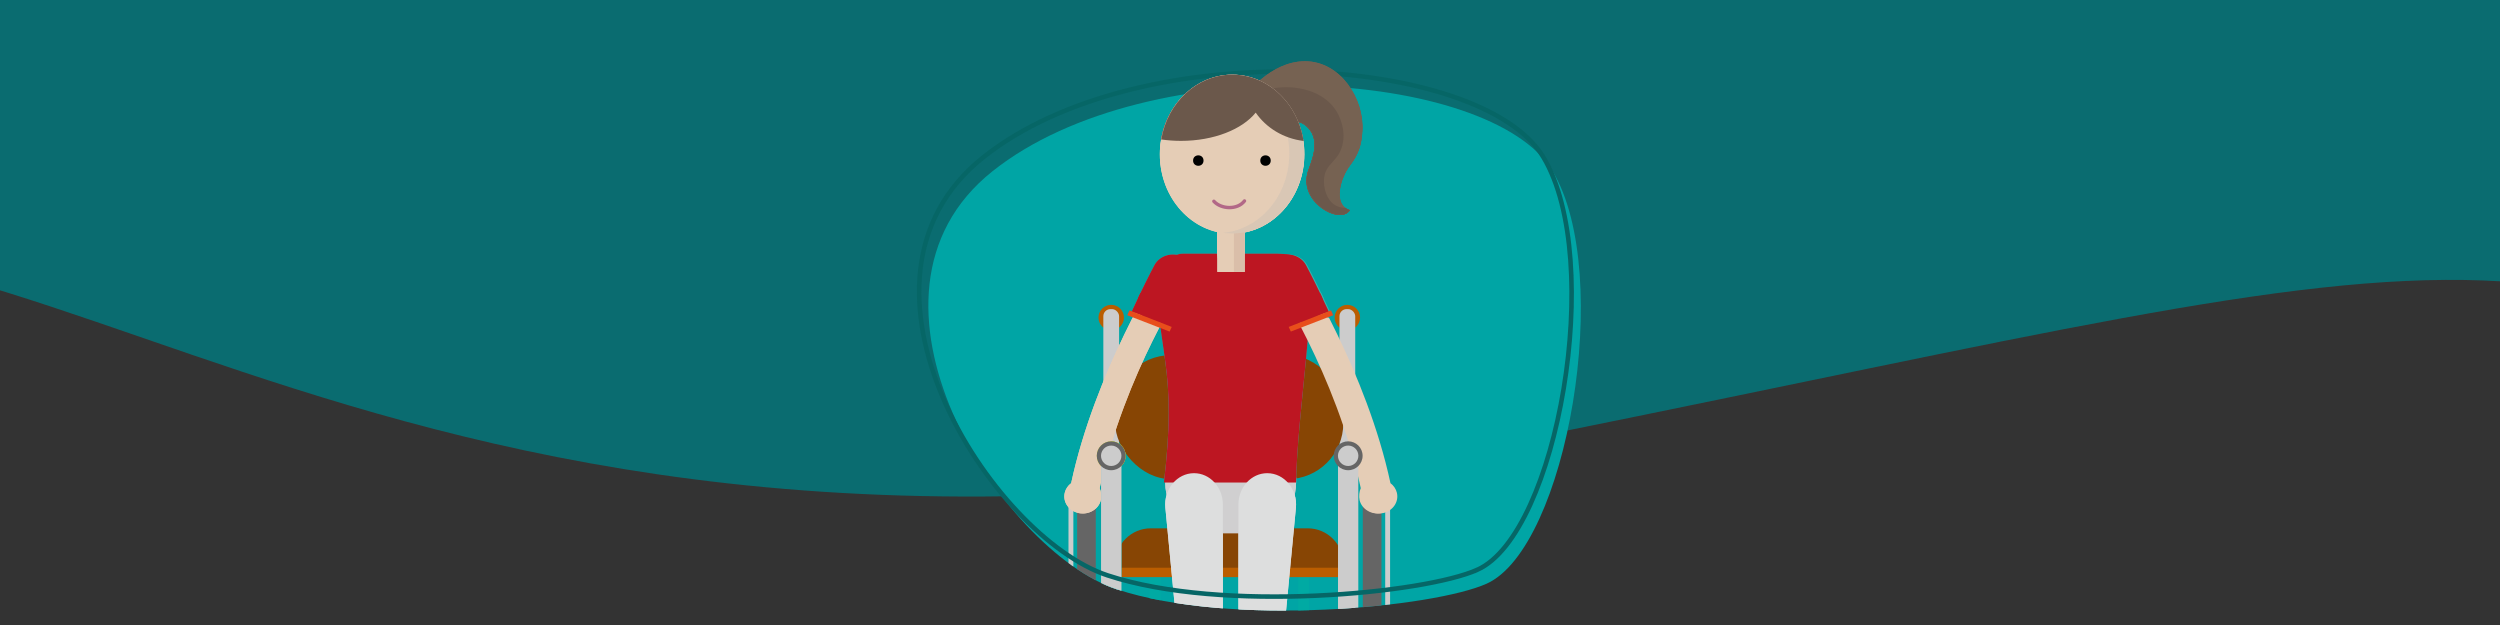 <?xml version="1.0" encoding="UTF-8"?><svg xmlns="http://www.w3.org/2000/svg" xmlns:xlink="http://www.w3.org/1999/xlink" viewBox="0 0 400 100"><rect x="0" y="0" width="400" height="100" fill="#333333" stroke="none"/><defs><style>.cls-1,.cls-2,.cls-3,.cls-4{fill:none;}.cls-5{fill:#874504;}.cls-6{fill:#e84e1b;}.cls-7{fill:#b6b5b5;opacity:.25;}.cls-7,.cls-8{mix-blend-mode:multiply;}.cls-9{fill:#00aaa3;}.cls-2{stroke:#009ee2;stroke-width:.424px;}.cls-2,.cls-3,.cls-4{stroke-miterlimit:10;}.cls-10{fill:#bd1622;}.cls-11{fill:#715435;}.cls-12{fill:#dddede;}.cls-13{fill:#d9d9d9;}.cls-14{fill:#766252;}.cls-15{fill:#35738d;}.cls-16{fill:#d0cfd0;}.cls-17{fill:#0a6c70;}.cls-18{fill:#f08b88;}.cls-19{fill:#ddad7d;}.cls-20{fill:#ccc;}.cls-21{isolation:isolate;}.cls-22{clip-path:url(#clippath-17);}.cls-23{clip-path:url(#clippath-19);}.cls-24{clip-path:url(#clippath-11);}.cls-25{clip-path:url(#clippath-16);}.cls-26{clip-path:url(#clippath-18);}.cls-27{clip-path:url(#clippath-10);}.cls-28{clip-path:url(#clippath-15);}.cls-29{clip-path:url(#clippath-13);}.cls-30{clip-path:url(#clippath-14);}.cls-31{clip-path:url(#clippath-12);}.cls-32{fill:#656565;}.cls-3{stroke:#066666;stroke-width:.73px;}.cls-33{clip-path:url(#clippath-1);}.cls-34{clip-path:url(#clippath-3);}.cls-35{clip-path:url(#clippath-4);}.cls-36{clip-path:url(#clippath-7);}.cls-37{clip-path:url(#clippath-6);}.cls-38{clip-path:url(#clippath-9);}.cls-39{clip-path:url(#clippath-8);}.cls-40{clip-path:url(#clippath-5);}.cls-41{fill:#f0ecec;}.cls-42{fill:#34b3ae;}.cls-43{fill:#fff;}.cls-44{fill:#00a5a5;}.cls-45{fill:#6b584b;}.cls-8{fill:#a6d6d2;}.cls-46{fill:#169a9a;}.cls-47{fill:#dabea9;}.cls-48{fill:#ba5d00;}.cls-49{fill:#e5cdb6;}.cls-4{stroke:#b26887;stroke-linecap:round;stroke-width:.549px;}.cls-50{fill:#cad533;}</style><clipPath id="clippath-1"><polygon class="cls-1" points="820.473 508.696 418.193 508.696 419.191 358.913 821.47 358.913 820.473 508.696"/></clipPath><clipPath id="clippath-3"><polygon class="cls-1" points="399.382 149.437 -2.898 149.437 -1.901 -1.193 400.379 -1.193 399.382 149.437"/></clipPath><clipPath id="clippath-4"><polygon class="cls-1" points="399.382 510.283 -2.898 510.283 -1.901 359.653 400.379 359.653 399.382 510.283"/></clipPath><clipPath id="clippath-5"><polygon class="cls-1" points="820.473 149.437 418.193 149.437 419.191 -.346 821.47 -.346 820.473 149.437"/></clipPath><clipPath id="clippath-6"><polygon class="cls-1" points="399.382 269.719 -2.898 269.719 -1.901 119.089 400.379 119.089 399.382 269.719"/></clipPath><clipPath id="clippath-7"><polygon class="cls-1" points="820.473 269.719 418.193 269.719 419.191 119.936 821.47 119.936 820.473 269.719"/></clipPath><clipPath id="clippath-8"><polygon class="cls-1" points="399.382 388.613 -2.898 388.613 -1.901 237.983 400.379 237.983 399.382 388.613"/></clipPath><clipPath id="clippath-9"><polygon class="cls-1" points="820.473 387.613 418.193 387.613 419.191 237.83 821.47 237.83 820.473 387.613"/></clipPath><clipPath id="clippath-10"><polygon class="cls-1" points="401.515 626.818 -.764 626.818 .233 477.594 402.513 477.594 401.515 626.818"/></clipPath><clipPath id="clippath-11"><polygon class="cls-1" points="819.397 626.818 417.117 626.818 418.115 477.594 820.394 477.594 819.397 626.818"/></clipPath><clipPath id="clippath-12"><polygon class="cls-1" points="400.473 628.449 -1.807 628.449 -.809 478.666 401.47 478.666 400.473 628.449"/></clipPath><clipPath id="clippath-13"><polygon class="cls-1" points="399.397 746.818 -2.883 746.818 -1.885 597.594 400.394 597.594 399.397 746.818"/></clipPath><clipPath id="clippath-14"><polygon class="cls-1" points="820.473 628.449 418.193 628.449 419.191 478.666 821.47 478.666 820.473 628.449"/></clipPath><clipPath id="clippath-15"><polygon class="cls-1" points="819.397 746.818 417.117 746.818 418.115 597.594 820.394 597.594 819.397 746.818"/></clipPath><clipPath id="clippath-16"><polygon class="cls-1" points="400.473 748.449 -1.807 748.449 -.809 598.666 401.47 598.666 400.473 748.449"/></clipPath><clipPath id="clippath-17"><polygon class="cls-1" points="399.397 866.818 -2.883 866.818 -1.885 717.594 400.394 717.594 399.397 866.818"/></clipPath><clipPath id="clippath-18"><path class="cls-44" d="M237.853,93.394c12.848-5.759,20.444-49.483,10.573-65.999-9.871-16.515-64.517-19.972-89.621,0-25.104,19.972,1.442,60.795,19.856,66.885,18.414,6.09,50.749,2.897,59.192-.887Z"/></clipPath><clipPath id="clippath-19"><path class="cls-44" d="M187.099-23.348c-20.713-5.485-37.296-42.277-25.268-65.674,12.708-24.722,76.662-29.78,87.984.997,11.322,30.777-41.707,70.24-62.715,64.677Z"/></clipPath></defs><g class="cls-21"><g id="Achtergrond_golf"><g id="Vormen_shapes_lagoon"><g class="cls-33"><path class="cls-17" d="M352.517,401.699C-105.156,530.3,230.333-769.546,1085.681-199.369c363.384,242.232,15.843,790.67-172.963,647.75-80.305-60.788-89.954-50.656-243.846-19.639-191.721,38.641-237.964-49.069-316.354-27.042Z"/></g><g class="cls-34"><path class="cls-17" d="M-68.574,42.439c-457.673,128.601-122.184-1171.245,733.163-601.068,363.384,242.232,15.843,790.67-172.963,647.75-80.305-60.788-89.954-50.656-243.846-19.639C56.06,108.123,9.816,20.413-68.574,42.439Z"/></g><g class="cls-35"><path class="cls-17" d="M-68.574,403.286c-457.673,128.601-122.184-1171.245,733.163-601.068,363.384,242.232,15.843,790.67-172.963,647.75-80.305-60.788-89.954-50.656-243.846-19.639-191.721,38.641-237.964-49.069-316.354-27.042Z"/></g><g class="cls-40"><path class="cls-17" d="M352.517,42.439c-457.673,128.601-122.184-1171.245,733.163-601.068,363.384,242.232,15.843,790.67-172.963,647.75-80.305-60.788-89.954-50.656-243.846-19.639-191.721,38.641-237.964-49.069-316.354-27.042Z"/></g><g class="cls-37"><path class="cls-17" d="M-68.574,162.722c-457.673,128.601-122.184-1171.245,733.163-601.068,363.384,242.232,15.843,790.67-172.963,647.75-80.305-60.788-89.954-50.656-243.846-19.639C56.06,228.405,9.816,140.695-68.574,162.722Z"/></g><g class="cls-36"><path class="cls-17" d="M352.517,162.722C-105.156,291.323,230.333-1008.523,1085.681-438.346c363.384,242.232,15.843,790.67-172.963,647.75-80.305-60.788-89.954-50.656-243.846-19.639-191.721,38.641-237.964-49.069-316.354-27.042Z"/></g><g class="cls-39"><path class="cls-17" d="M-68.574,281.615c-457.673,128.601-122.184-1171.245,733.163-601.068,363.384,242.232,15.843,790.67-172.963,647.75-80.305-60.788-89.954-50.656-243.846-19.639-191.721,38.641-237.964-49.069-316.354-27.042Z"/></g><g class="cls-38"><path class="cls-17" d="M352.517,280.615C-105.156,409.216,230.333-890.63,1085.681-320.453c363.384,242.232,15.843,790.67-172.963,647.75-80.305-60.788-89.954-50.656-243.846-19.639-191.721,38.641-237.964-49.069-316.354-27.042Z"/></g><g class="cls-27"><path class="cls-17" d="M-66.441,519.821c-457.673,128.601-122.184-1171.245,733.163-601.068,363.384,242.232,15.843,790.67-172.963,647.75-80.305-60.788-89.954-50.656-243.846-19.639-191.721,38.641-237.964-49.069-316.354-27.042Z"/></g><g class="cls-24"><path class="cls-17" d="M351.441,519.821C-106.232,648.422,229.257-651.424,1084.605-81.247c363.384,242.232,15.843,790.67-172.963,647.75-80.305-60.788-89.954-50.656-243.846-19.639-191.721,38.641-237.964-49.069-316.354-27.042Z"/></g><g class="cls-31"><path class="cls-17" d="M-67.483,521.452c-457.673,128.601-122.184-1171.245,733.163-601.068,363.384,242.232,15.843,790.67-172.963,647.75-80.305-60.788-89.954-50.656-243.846-19.639-191.721,38.641-237.964-49.069-316.354-27.042Z"/></g><g class="cls-29"><path class="cls-17" d="M-68.559,639.821C-526.232,768.422-190.743-531.424,664.605,38.753c363.384,242.232,15.843,790.67-172.963,647.75-80.305-60.788-89.954-50.656-243.846-19.639-191.721,38.641-237.964-49.069-316.354-27.042Z"/></g><g class="cls-30"><path class="cls-17" d="M352.517,521.452C-105.156,650.053,230.333-649.793,1085.681-79.616c363.384,242.232,15.843,790.67-172.963,647.75-80.305-60.788-89.954-50.656-243.846-19.639-191.721,38.641-237.964-49.069-316.354-27.042Z"/></g><g class="cls-28"><path class="cls-17" d="M351.441,639.821C-106.232,768.422,229.257-531.424,1084.605,38.753c363.384,242.232,15.843,790.67-172.963,647.75-80.305-60.788-89.954-50.656-243.846-19.639-191.721,38.641-237.964-49.069-316.354-27.042Z"/></g><g class="cls-25"><path class="cls-17" d="M-67.483,641.452C-525.156,770.053-189.667-529.793,665.681,40.384c363.384,242.232,15.843,790.67-172.963,647.75-80.305-60.788-89.954-50.656-243.846-19.639-191.721,38.641-237.964-49.069-316.354-27.042Z"/></g><g class="cls-22"><path class="cls-17" d="M-68.559,759.821c-457.673,128.601-122.184-1171.245,733.163-601.068,363.384,242.232,15.843,790.67-172.963,647.75-80.305-60.788-89.954-50.656-243.846-19.639-191.721,38.641-237.964-49.069-316.354-27.042Z"/></g></g></g><g id="Zelfredzaamheid_leden"><path class="cls-44" d="M237.853,93.394c12.848-5.759,20.444-49.483,10.573-65.999-9.871-16.515-64.517-19.972-89.621,0-25.104,19.972,1.442,60.795,19.856,66.885,18.414,6.09,50.749,2.897,59.192-.887Z"/><g class="cls-26"><circle class="cls-48" cx="215.576" cy="50.813" r="2.038"/><rect class="cls-20" x="214.315" y="49.458" width="2.522" height="49.01" rx="1.135" ry="1.135" transform="translate(431.152 147.927) rotate(-180)"/><circle class="cls-48" cx="177.795" cy="50.813" r="2.038"/><rect class="cls-20" x="176.534" y="49.458" width="2.522" height="49.01" rx="1.135" ry="1.135"/><polygon class="cls-9" points="209.451 117.193 183.92 117.193 183.92 91.273 185.674 91.273 185.674 115.439 207.697 115.439 207.697 91.273 209.451 91.273 209.451 117.193"/><rect class="cls-5" x="178.435" y="56.821" width="36.492" height="19.841" rx="8.931" ry="8.931"/><rect class="cls-32" x="218.045" y="77.337" width="2.988" height="47.254" rx="1.345" ry="1.345" transform="translate(439.078 201.928) rotate(180)"/><rect class="cls-20" x="221.634" y="77.967" width=".78" height="45.995" rx=".351" ry=".351" transform="translate(444.048 201.928) rotate(180)"/><rect class="cls-42" x="223.177" y="99.243" width=".585" height="3.443" rx=".263" ry=".263" transform="translate(446.939 201.928) rotate(180)"/><rect class="cls-32" x="172.338" y="77.337" width="2.988" height="47.254" rx="1.345" ry="1.345"/><rect class="cls-20" x="170.958" y="77.967" width=".78" height="45.995" rx=".351" ry=".351"/><rect class="cls-42" x="169.61" y="99.243" width=".585" height="3.443" rx=".263" ry=".263"/><rect class="cls-48" x="178.445" y="90.395" width="36.482" height="1.949"/><path class="cls-5" d="M184.119,84.531h25.123c3.132,0,5.674,2.542,5.674,5.674v.629h-36.471v-.629c0-3.132,2.542-5.674,5.674-5.674Z"/><path class="cls-16" d="M186.435,76.359h20.936v.893c0,4.447-3.611,8.058-8.058,8.058h-4.819c-4.447,0-8.058-3.611-8.058-8.058v-.893h0Z"/><path class="cls-14" d="M217.927,21.036c-.135,2.092-.516,3.564-1.993,5.497-1.476,1.933-2.815,6.248-.003,7.143-1.544,2.349-8.26-1.358-6.655-6.28.452-1.386,2.111-4.799-.004-6.955s-3.485.073-3.485.073l-6.683-5.038s4.015-5.637,9.657-5.624c5.641.013,9.501,5.971,9.166,11.185Z"/><path class="cls-45" d="M215.931,33.676c-1.544,2.349-8.26-1.358-6.655-6.28.452-1.386,2.111-4.799-.004-6.955-2.115-2.156-3.485.073-3.485.073l-6.041-4.555c1.498-1.664,5.087-2.256,7.828-1.817.874.14,4.36.698,6.221,3.728.202.328,1.644,2.755.916,5.494-.697,2.624-2.655,2.783-2.908,5.203-.158,1.516.399,3.481,1.758,4.308.574.349,1.155.413,1.651.439.201.151.44.274.719.363Z"/><rect class="cls-49" x="194.726" y="32.73" width="4.339" height="10.826"/><rect class="cls-47" x="197.368" y="32.73" width="1.696" height="10.826"/><ellipse class="cls-49" cx="197.111" cy="24.695" rx="11.538" ry="12.7"/><path class="cls-7" d="M208.591,24.694c0,7.014-5.167,12.7-11.539,12.7-.473,0-.938-.031-1.396-.093,5.923-.536,10.579-5.999,10.579-12.656,0-6.494-4.429-11.85-10.143-12.607.317-.029.636-.044.96-.044,6.372,0,11.539,5.687,11.539,12.7Z"/><circle cx="191.676" cy="25.74" r=".835"/><circle cx="202.429" cy="25.74" r=".835"/><path class="cls-4" d="M194.165,32.253c1.133,1.271,3.766,1.434,4.899-.054"/><path class="cls-45" d="M208.514,22.601c-3.214-.389-5.981-2.102-7.653-4.534-2.149,2.675-6.694,4.521-11.956,4.521-1.087,0-2.142-.079-3.152-.227,1.001-5.9,5.707-10.366,11.361-10.366.705,0,1.393.069,2.063.201.98.195,1.918.525,2.796.974,3.401,1.735,5.905,5.236,6.541,9.432Z"/><path class="cls-42" d="M196.948,42.842c2.208,0,2.127-2.254,2.127-2.254h3.211c2.832,0,5.497-.231,6.64,1.968,2.081,4.003-1.342,22.832-1.555,34.653-3.412.004-17.801.004-21.144,0,1.01-8.632.956-13.979.2-19.498-.955-6.974-1.843-11.182-.848-13.632,1.29-3.179,2.923-3.491,3.644-3.491h5.516s.001,2.254,2.209,2.254Z"/><path class="cls-12" d="M195.657,109.042h-6.538l-2.659-27.793c-.283-2.962,1.851-5.54,4.586-5.54h0c2.546,0,4.611,2.248,4.611,5.02v28.313Z"/><path class="cls-12" d="M198.149,109.042h6.538s2.659-27.793,2.659-27.793c.283-2.962-1.851-5.54-4.586-5.54h0c-2.546,0-4.611,2.248-4.611,5.02v28.313Z"/><path class="cls-49" d="M175.944,78.105c.241.508.329,1.326.191,1.909-.349,1.472-1.926,2.404-3.521,2.082s-2.605-1.778-2.255-3.25c.149-.63.523-1.16,1.026-1.536,3.817-17.776,14.059-34.113,14.396-34.671l4.112,2.108c-.089.148-9.909,14.882-13.949,33.358Z"/><path class="cls-42" d="M184.706,51.581c-.263-.042-.524-.113-.779-.217-1.669-.68-2.424-2.481-1.687-4.021,1.445-3.02,2.429-4.851,2.47-4.928.812-1.508,2.794-2.123,4.428-1.374,1.633.749,2.3,2.579,1.489,4.087h0c-.009.018-.965,1.797-2.343,4.679-.625,1.305-2.12,2.005-3.577,1.774Z"/><path class="cls-42" d="M187.141,52.243l-6.082-2.381c.462-1.006.934-2.009,1.402-2.979l6.035,2.48c-.452.937-.908,1.906-1.355,2.879Z"/><path class="cls-46" d="M187.135,53.05l-6.772-2.614c.119-.262.236-.518.351-.77l6.76,2.642c-.111.243-.224.49-.338.742Z"/><path class="cls-49" d="M217.917,78.105c-.241.508-.329,1.326-.191,1.909.349,1.472,1.926,2.404,3.521,2.082s2.605-1.778,2.255-3.25c-.149-.63-.523-1.16-1.026-1.536-3.817-17.776-14.059-34.113-14.396-34.671l-4.112,2.108c.089.148,9.909,14.882,13.949,33.358Z"/><path class="cls-42" d="M209.156,51.581c.263-.042.524-.113.779-.217,1.669-.68,2.424-2.481,1.687-4.021-1.445-3.02-2.429-4.851-2.47-4.928-.812-1.508-2.794-2.123-4.428-1.374-1.633.749-2.3,2.579-1.489,4.087h0c.009.018.965,1.797,2.343,4.679.625,1.305,2.12,2.005,3.577,1.774Z"/><path class="cls-42" d="M206.721,52.243l6.082-2.381c-.462-1.006-.934-2.009-1.402-2.979l-6.035,2.48c.452.937.908,1.906,1.355,2.879Z"/><path class="cls-46" d="M206.726,53.05l6.772-2.614c-.119-.262-.236-.518-.351-.77l-6.76,2.642c.111.243.224.49.338.742Z"/><rect class="cls-42" x="176.171" y="71.054" width="3.248" height="48.38" rx="1.462" ry="1.462"/><circle class="cls-50" cx="177.795" cy="72.924" r="2.311"/><circle class="cls-9" cx="177.795" cy="72.924" r="1.634"/><path class="cls-16" d="M186.435,76.359h20.936v.893c0,4.447-3.611,8.058-8.058,8.058h-4.819c-4.447,0-8.058-3.611-8.058-8.058v-.893h0Z"/><path class="cls-14" d="M217.927,21.036c-.135,2.092-.516,3.564-1.993,5.497-1.476,1.933-2.815,6.248-.003,7.143-1.544,2.349-8.26-1.358-6.655-6.28.452-1.386,2.111-4.799-.004-6.955s-3.485.073-3.485.073l-6.683-5.038s4.015-5.637,9.657-5.624c5.641.013,9.501,5.971,9.166,11.185Z"/><path class="cls-45" d="M215.931,33.676c-1.544,2.349-8.26-1.358-6.655-6.28.452-1.386,2.111-4.799-.004-6.955-2.115-2.156-3.485.073-3.485.073l-6.041-4.555c1.498-1.664,5.087-2.256,7.828-1.817.874.14,4.36.698,6.221,3.728.202.328,1.644,2.755.916,5.494-.697,2.624-2.655,2.783-2.908,5.203-.158,1.516.399,3.481,1.758,4.308.574.349,1.155.413,1.651.439.201.151.44.274.719.363Z"/><rect class="cls-49" x="194.726" y="32.73" width="4.339" height="10.826"/><rect class="cls-47" x="197.368" y="32.73" width="1.696" height="10.826"/><ellipse class="cls-49" cx="197.111" cy="24.695" rx="11.538" ry="12.7"/><path class="cls-7" d="M208.591,24.694c0,7.014-5.167,12.7-11.539,12.7-.473,0-.938-.031-1.396-.093,5.923-.536,10.579-5.999,10.579-12.656,0-6.494-4.429-11.85-10.143-12.607.317-.029.636-.044.96-.044,6.372,0,11.539,5.687,11.539,12.7Z"/><circle cx="191.676" cy="25.74" r=".835"/><circle cx="202.429" cy="25.74" r=".835"/><path class="cls-4" d="M194.165,32.253c1.133,1.271,3.766,1.434,4.899-.054"/><path class="cls-45" d="M208.514,22.601c-3.214-.389-5.981-2.102-7.653-4.534-2.149,2.675-6.694,4.521-11.956,4.521-1.087,0-2.142-.079-3.152-.227,1.001-5.9,5.707-10.366,11.361-10.366.705,0,1.393.069,2.063.201.98.195,1.918.525,2.796.974,3.401,1.735,5.905,5.236,6.541,9.432Z"/><path class="cls-10" d="M196.948,42.842c2.208,0,2.127-2.254,2.127-2.254h3.211c2.832,0,5.497-.231,6.64,1.968,2.081,4.003-1.342,22.832-1.555,34.653-3.412.004-17.801.004-21.144,0,1.01-8.632.956-13.979.2-19.498-.955-6.974-1.843-11.182-.848-13.632,1.29-3.179,2.923-3.491,3.644-3.491h5.516s.001,2.254,2.209,2.254Z"/><path class="cls-12" d="M195.657,109.042h-6.538l-2.659-27.793c-.283-2.962,1.851-5.54,4.586-5.54h0c2.546,0,4.611,2.248,4.611,5.02v28.313Z"/><path class="cls-12" d="M198.149,109.042h6.538s2.659-27.793,2.659-27.793c.283-2.962-1.851-5.54-4.586-5.54h0c-2.546,0-4.611,2.248-4.611,5.02v28.313Z"/><path class="cls-49" d="M175.944,78.105c.241.508.329,1.326.191,1.909-.349,1.472-1.926,2.404-3.521,2.082s-2.605-1.778-2.255-3.25c.149-.63.523-1.16,1.026-1.536,3.817-17.776,14.059-34.113,14.396-34.671l4.112,2.108c-.089.148-9.909,14.882-13.949,33.358Z"/><path class="cls-10" d="M184.706,51.581c-.263-.042-.524-.113-.779-.217-1.669-.68-2.424-2.481-1.687-4.021,1.445-3.02,2.429-4.851,2.47-4.928.812-1.508,2.794-2.123,4.428-1.374,1.633.749,2.3,2.579,1.489,4.087h0c-.009.018-.965,1.797-2.343,4.679-.625,1.305-2.12,2.005-3.577,1.774Z"/><path class="cls-10" d="M187.141,52.243l-6.082-2.381c.462-1.006.934-2.009,1.402-2.979l6.035,2.48c-.452.937-.908,1.906-1.355,2.879Z"/><path class="cls-6" d="M187.135,53.05l-6.772-2.614c.119-.262.236-.518.351-.77l6.76,2.642c-.111.243-.224.49-.338.742Z"/><path class="cls-49" d="M217.723,78.105c-.241.508-.329,1.326-.191,1.909.349,1.472,1.926,2.404,3.521,2.082s2.605-1.778,2.255-3.25c-.149-.63-.523-1.16-1.026-1.536-3.817-17.776-14.059-34.113-14.396-34.671l-4.112,2.108c.089.148,9.909,14.882,13.949,33.358Z"/><path class="cls-10" d="M208.961,51.581c.263-.042.524-.113.779-.217,1.669-.68,2.424-2.481,1.687-4.021-1.445-3.02-2.429-4.851-2.47-4.928-.812-1.508-2.794-2.123-4.428-1.374-1.633.749-2.3,2.579-1.489,4.087h0c.009.018.965,1.797,2.343,4.679.625,1.305,2.12,2.005,3.577,1.774Z"/><path class="cls-10" d="M206.526,52.243l6.082-2.381c-.462-1.006-.934-2.009-1.402-2.979l-6.035,2.48c.452.937.908,1.906,1.355,2.879Z"/><path class="cls-6" d="M206.531,53.05l6.772-2.614c-.119-.262-.236-.518-.351-.77l-6.76,2.642c.111.243.224.49.338.742Z"/><rect class="cls-42" x="176.171" y="71.054" width="3.248" height="48.38" rx="1.462" ry="1.462"/><circle class="cls-50" cx="177.795" cy="72.924" r="2.311"/><circle class="cls-9" cx="177.795" cy="72.924" r="1.634"/><rect class="cls-20" x="176.171" y="71.054" width="3.248" height="48.38" rx="1.462" ry="1.462"/><circle class="cls-32" cx="177.795" cy="72.924" r="2.311"/><circle class="cls-20" cx="177.795" cy="72.924" r="1.634"/><rect class="cls-20" x="214.082" y="71.054" width="3.248" height="48.38" rx="1.462" ry="1.462"/><circle class="cls-32" cx="215.706" cy="72.924" r="2.311"/><circle class="cls-20" cx="215.706" cy="72.924" r="1.634"/></g><path class="cls-3" d="M236.379,91.165c12.848-5.759,20.444-49.483,10.573-65.999-9.871-16.515-64.517-19.972-89.621,0-25.104,19.972,1.442,60.795,19.856,66.885,18.414,6.09,50.749,2.897,59.192-.887Z"/><path class="cls-14" d="M217.98,20.986c-.135,2.092-.516,3.564-1.993,5.497-1.476,1.933-2.815,6.248-.003,7.143-1.544,2.349-8.26-1.358-6.655-6.28.452-1.386,2.111-4.799-.004-6.955s-3.485.073-3.485.073l-6.683-5.038s4.015-5.637,9.657-5.624c5.641.013,9.501,5.971,9.166,11.185"/><path class="cls-45" d="M215.984,33.626c-1.544,2.349-8.26-1.358-6.655-6.28.452-1.386,2.111-4.799-.004-6.955-2.115-2.156-3.485.073-3.485.073l-6.041-4.555c1.498-1.664,5.087-2.256,7.828-1.817.874.14,4.36.698,6.221,3.728.202.328,1.644,2.755.916,5.494-.697,2.624-2.655,2.783-2.908,5.203-.158,1.516.399,3.481,1.758,4.308.574.349,1.155.413,1.651.439.201.151.44.274.719.363Z"/><polyline class="cls-49" points="194.779 43.507 194.779 32.681 199.118 32.681 199.118 43.507"/><polyline class="cls-47" points="197.422 43.507 197.422 32.681 199.118 32.681 199.118 43.507"/><ellipse class="cls-49" cx="197.164" cy="24.645" rx="11.538" ry="12.7"/><path class="cls-7" d="M208.644,24.645c0,7.014-5.167,12.7-11.539,12.7-.473,0-.938-.031-1.396-.093,5.923-.536,10.579-5.999,10.579-12.656,0-6.494-4.429-11.85-10.143-12.607.317-.029.636-.044.96-.044,6.372,0,11.539,5.687,11.539,12.7Z"/><circle cx="191.729" cy="25.691" r=".835"/><circle cx="202.482" cy="25.691" r=".835"/><path class="cls-4" d="M194.219,32.204c1.133,1.271,3.766,1.434,4.899-.054"/><path class="cls-45" d="M208.567,22.552c-3.214-.389-5.981-2.102-7.653-4.534-2.149,2.675-6.694,4.521-11.956,4.521-1.087,0-2.142-.079-3.152-.227,1.001-5.9,5.707-10.366,11.361-10.366.705,0,1.393.069,2.063.201.98.195,1.918.525,2.796.974,3.401,1.735,5.905,5.236,6.541,9.432Z"/><path class="cls-14" d="M217.98,20.986c-.135,2.092-.516,3.564-1.993,5.497-1.476,1.933-2.815,6.248-.003,7.143-1.544,2.349-8.26-1.358-6.655-6.28.452-1.386,2.111-4.799-.004-6.955s-3.485.073-3.485.073l-6.683-5.038s4.015-5.637,9.657-5.624c5.641.013,9.501,5.971,9.166,11.185Z"/><path class="cls-45" d="M215.984,33.626c-1.544,2.349-8.26-1.358-6.655-6.28.452-1.386,2.111-4.799-.004-6.955-2.115-2.156-3.485.073-3.485.073l-6.041-4.555c1.498-1.664,5.087-2.256,7.828-1.817.874.14,4.36.698,6.221,3.728.202.328,1.644,2.755.916,5.494-.697,2.624-2.655,2.783-2.908,5.203-.158,1.516.399,3.481,1.758,4.308.574.349,1.155.413,1.651.439.201.151.44.274.719.363Z"/><rect class="cls-49" x="194.779" y="32.681" width="4.339" height="10.826"/><rect class="cls-47" x="197.422" y="32.681" width="1.696" height="10.826"/><ellipse class="cls-49" cx="197.164" cy="24.645" rx="11.538" ry="12.7"/><path class="cls-7" d="M208.644,24.645c0,7.014-5.167,12.7-11.539,12.7-.473,0-.938-.031-1.396-.093,5.923-.536,10.579-5.999,10.579-12.656,0-6.494-4.429-11.85-10.143-12.607.317-.029.636-.044.96-.044,6.372,0,11.539,5.687,11.539,12.7Z"/><circle cx="191.729" cy="25.691" r=".835"/><circle cx="202.482" cy="25.691" r=".835"/><path class="cls-4" d="M194.219,32.204c1.133,1.271,3.766,1.434,4.899-.054"/><path class="cls-45" d="M208.567,22.552c-3.214-.389-5.981-2.102-7.653-4.534-2.149,2.675-6.694,4.521-11.956,4.521-1.087,0-2.142-.079-3.152-.227,1.001-5.9,5.707-10.366,11.361-10.366.705,0,1.393.069,2.063.201.98.195,1.918.525,2.796.974,3.401,1.735,5.905,5.236,6.541,9.432Z"/></g><g id="Samenwerking"><path class="cls-44" d="M187.099-23.348c-20.713-5.485-37.296-42.277-25.268-65.674,12.708-24.722,76.662-29.78,87.984.997,11.322,30.777-41.707,70.24-62.715,64.677Z"/><g class="cls-23"><path class="cls-11" d="M197.088-10.018l2.429,1.004,3.744.752,6.106.798.342-1.018-3.726,1.548,2.379,4.048,2.638-.293s2.262,2.813,1.992,2.702c-.27-.112-10.886,1.884-10.886,1.884,0,0-5.666-4.575-5.936-4.686-.27-.112-2.593-2.899-2.593-2.899l3.511-3.839Z"/><path class="cls-19" d="M215.51-7.402l-2.476.504-4.119-2.409-5.654-.444v1.488l3.242,2.12-2.821,2.392-3.603,2.363s-.173,2.112.102,2.056c.275-.056,5.246,2.213,5.246,2.213,0,0,10.051-3.402,10.326-3.458.275-.056,3.3-1.149,3.3-1.149l-3.543-5.677Z"/><rect class="cls-11" x="204.553" y="-1.258" width="8.133" height="4.065" rx="1.379" ry="1.379" transform="translate(13.858 75.546) rotate(-21.215)"/><path class="cls-11" d="M213.139,1.153h0c-.566-.069-.973-.59-.904-1.156l.281-2.298c.069-.566.59-.973,1.156-.904h0c.566.069.973.59.904,1.156l-.281,2.298c-.069.566-.59.973-1.156.904Z"/><path class="cls-19" d="M211.94,14.662c.648.836,1.045,1.877,1.08,3.014.089,2.872-2.167,5.272-5.038,5.362-2.872.089-5.272-2.167-5.362-5.038-.038-1.229.352-2.37,1.036-3.281-1.791-33.476,8.109-69.106,8.423-70.282l7.999,2.129c-.083.312-9.154,31.258-8.138,68.097Z"/><polyline class="cls-15" points="210.398 12.264 211.301 106.856 224.247 106.856 224.247 26.527 228.007 26.527 228.007 106.856 241.68 106.856 241.68 12.171 209.89 12.171"/><path class="cls-43" d="M224.624-55.395c3.521,0,3.393-3.954,3.393-3.954h5.121c4.516,0,8.766-.405,10.589,3.451,3.318,7.021,3.436,90.568,5.098,120.775-5.441.007-40.52-4.977-45.851-4.984,1.61-15.14,9.496-79.531,8.291-89.21-1.523-12.231-2.938-19.612-1.353-23.91,2.057-5.575,4.661-6.123,5.811-6.123h5.378s.002,3.954,3.523,3.954Z"/><path class="cls-2" d="M224.682-53.047s-5.261,100.481-3.268,107.957"/><path class="cls-43" d="M173.314,107.677l-.337-8.251,9.876-1.116s.6,2.617,2.803,4.333c2.2,1.719,2.547,5.17,2.547,5.17l-12.493,4.616-2.397-4.752Z"/><path class="cls-43" d="M118.903,83.517l5.671-3.077,9.57,6.219s-5.185,5.329-6.854,7.482l-7.937,4.425-3.62-7.775,3.17-7.274Z"/><path class="cls-43" d="M123.1,112.776c-2.277-.113-5.267-3.479-6.272-5.253-1.006-1.777-1.477-4.801-2.095-7.909-.616-3.107-2.173-5.018-3.378-6.706-1.205-1.687-1.75-3.727-1.705-6.405.066-3.973,3.441-4.246,4.753-4.112-.36.229-.724.529-.896.878-.391.815-.28,2.803.109,3.981.266.794.966,2.844,1.605,4.702.259.751.507,1.468.712,2.065.041.111.079.223.117.329.688,1.983,1.188,4.801,1.216,7.053.031,2.249.69,6.35,4.394,9.347,2.337,1.891,4.162.445,4.928-.403-.038.275-.129.536-.278.774-.546.881-1.389,1.748-3.211,1.658Z"/><path class="cls-18" d="M125.824,93.841c-.406-.052-2.092-1.01-3.323-2.38-1.227-1.367-1.787-2.791-2.184-8.101-.029-.382-.253-1.877-2.161-1.518-1.571.296-3.148.606-3.737.549-.004.001-.011-.001-.016-.001-.36.229-.724.529-.896.878-.391.815-.28,2.803.109,3.981.266.794.966,2.844,1.605,4.702.259.751.507,1.468.712,2.065.041.111.079.223.117.329.688,1.983,1.188,4.801,1.216,7.053.031,2.249.69,6.35,4.394,9.347,2.337,1.891,4.162.445,4.928-.403.149-.961-.27-2.088-.641-3.027-.169-.423-.33-.809-.422-1.122-.238-.793-.585-2.108-.796-3.034l-.129-1.211c.068-.206.194-.545.361-.969l.391-.986c.139-.348.29-.716.448-1.1l.403-.982c.175-.428.356-.857.529-1.279l.41-.979c.613-1.465-.916-1.763-1.318-1.815Z"/><path class="cls-13" d="M167.5,47.322c-1.438,8.271-3.016,11.619-9.139,16.428-7.383,5.798-29.644,30.266-29.644,30.266l-6.662-12.503s5.571-6.287,8.957-11.069c3.386-4.783,7.762-9.531,13.039-12.657,2.897-1.719,7.645-6.974,8.228-11.352.917-6.897-.044-14.803-.074-22.354v-.01c-.005-.573-.002-1.131.005-1.67.015-1.407.069-2.709.171-3.857.066-.736.155-1.408.267-2.009.224-1.192,3.661.425,7.398,2.302,3.503,1.754,7.273,3.737,8.913,3.846.005.051.01.099.015.15.053.492.099.983.137,1.469.687,8.426-.422,16.189-1.611,23.018Z"/><path class="cls-41" d="M183.395,83.584c.975,9.564,2.88,19.545,2.88,19.545l-15.043,2.223c-.463-8.129-.625-20.08-1.333-27.315-.501-5.13.067-14.793.059-17.922-.002-.729-1.37-6.047-2.788-11.049-1.082-3.821-2.194-7.459-2.744-8.732-.379-.875-3.225-10.369-4.901-16.133-.168-.586-.326-1.13-.469-1.624-.743-2.604-1.054-3.791-.372-1.688.736-.27,1.818-.688,3.147-1.154.685-.242,1.438-.493,2.243-.746h.002c4.987-1.558,12.021-3.07,18.034-1.27.091.581.181,1.245.27,1.971.127,1.064.252,2.258.369,3.5.033.346.066.695.099,1.049.445,4.964.779,10.328.838,11.199.514,7.56.349,11.662.464,16.048.081,2.997-.721,7.907-.741,11.344-.026,3.437-1.007,11.028-.015,20.753Z"/><path class="cls-41" d="M186.181-30.064s-1.346,13.821-2.144,20.227c-.11.882-.211,1.624-.295,2.17-.11.709-.153,3.107-.199,6.583-.069,5.79-.139,14.566-.508,23.516-.043,1.085-.091,2.175-.146,3.26l-.966-.024-12.965-.336-9.331-.242-6.444-.165-.463-.012-.898-.024c-.034-1.131-.093-2.357-.161-3.658-.508-10.115-1.353-24.8,7.015-34.958.125-.153.247-.316.359-.493.297-.455.561-.985.791-1.584.807-2.091,1.217-5,1.339-8.322.022-.53.036-1.069.041-1.617.141-12.93-3.466-30.801-4.93-32.354l5.441-2.317c6.524,4.262,14.855,3.792,14.855,3.792,3.675,5.043,7.326,10.352,10.74,14.654,3.397,4.279,2.726,11.382-1.131,11.902Z"/><path class="cls-8" d="M182.018,26.656c-3.198.093-8.037.095-12.93.06-3.122-.021-6.265-.058-9.02-.096-2.877-.041-5.328-.084-6.89-.112v-.009c-.005-.539-.002-1.064.005-1.572l6.444.165,9.331.242,12.965.336c.031.326.062.654.093.987Z"/><path class="cls-11" d="M191.99-2.322s5.128,2.059,6.294,2.558c1.323.566,2.524.494,3.109.756,1.494.668,1.422,3.675,2.295,4.366.874.691,2.877.287,4.631-.292.822-.271,2.941-1.052,2.697-1.892-1.061-3.66-4.508-5.55-5.698-6.256-1.188-.705-6.179-1.722-10.39-3.26l-2.938,4.02Z"/></g></g></g></svg>